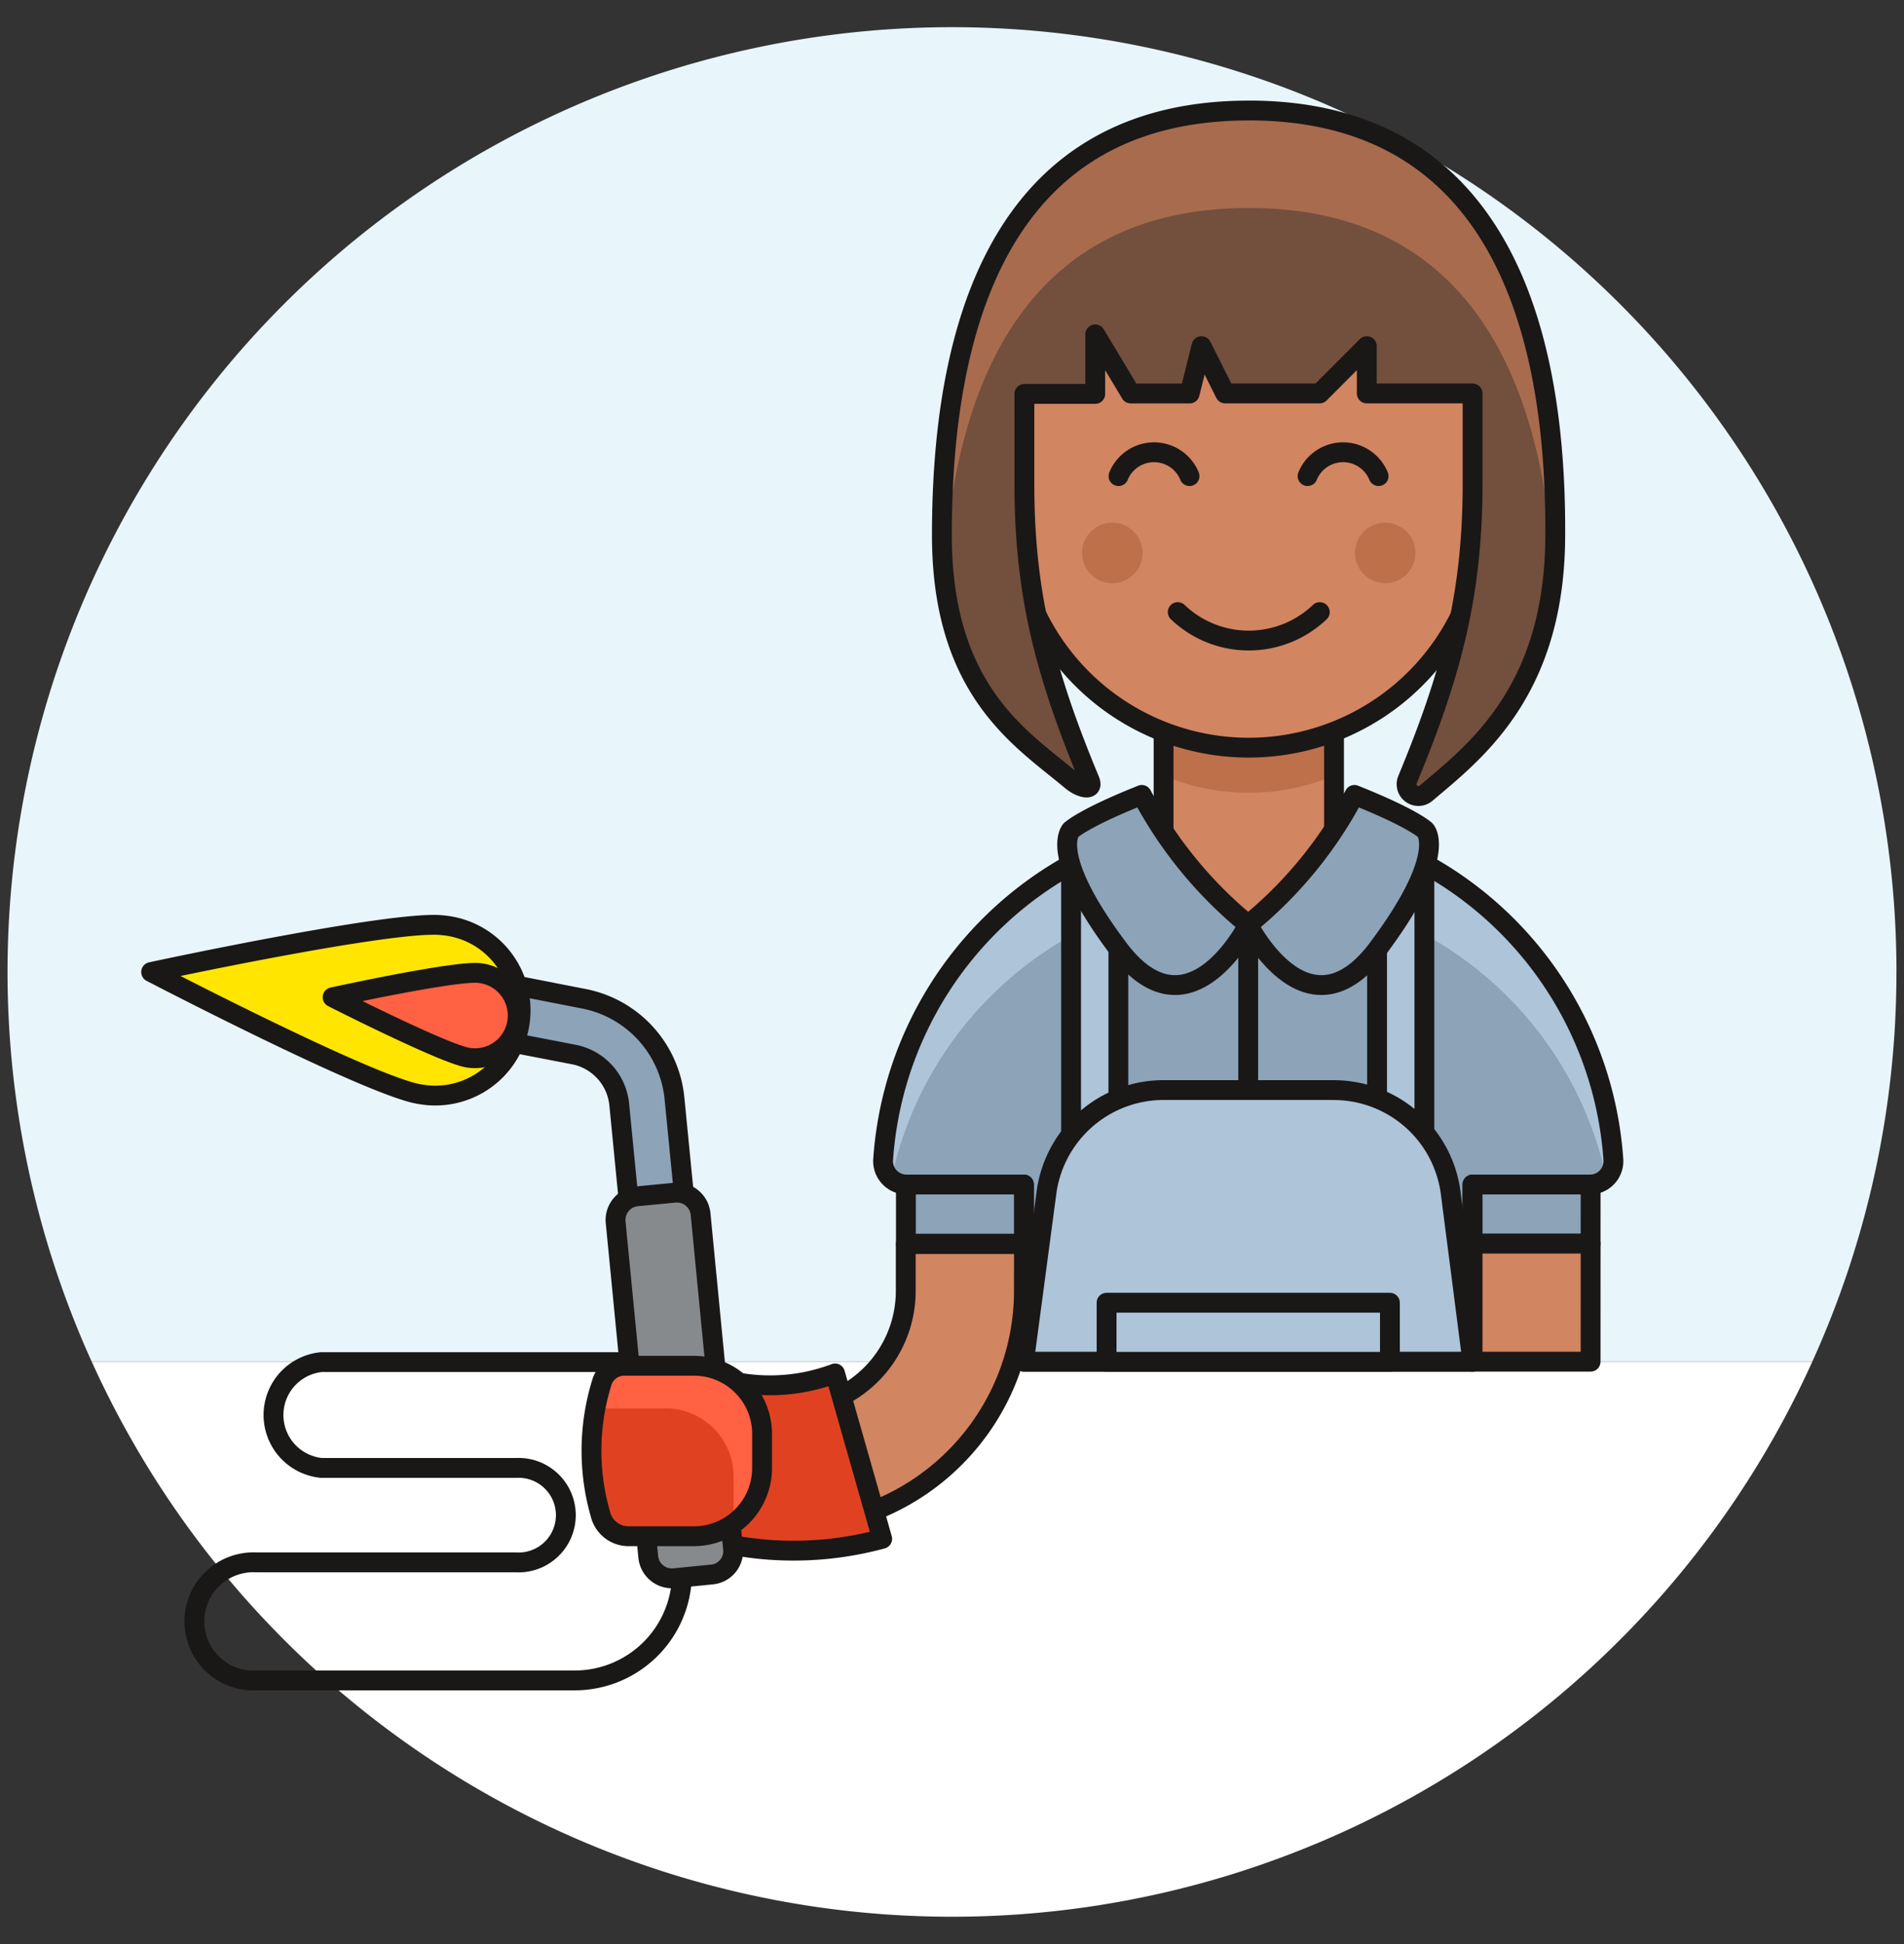 <svg xmlns="http://www.w3.org/2000/svg" width="48" height="49" fill="none" viewBox="0 0 48 49"><rect x="0" y="0" width="48" height="49" fill="#333333" stroke="none"/><g clip-path="url(#a)"><path fill="#E8F5FA" d="M47.81 24.5a23.81 23.81 0 1 0-45.498 9.821h43.376a23.7 23.7 0 0 0 2.121-9.82"/><path fill="#fff" d="M2.313 34.321a23.805 23.805 0 0 0 43.375 0z"/><path stroke="#1A1717" stroke-linecap="round" stroke-linejoin="round" stroke-width="0.5" d="M17.18 39.38a2.706 2.706 0 0 1-2.704 2.975h-8a1.49 1.49 0 1 1 0-2.975h6.537a1.192 1.192 0 1 0 0-2.381h-4.91a1.34 1.34 0 0 1 0-2.667h8.903"/><path fill="#8CA3B8" d="M40.076 29.856a.59.59 0 0 0 .598-.613 9.226 9.226 0 0 0-18.411 0 .59.59 0 0 0 .594.613h2.956v4.465H37.12v-4.465z"/><path fill="#ADC4D9" d="M22.476 29.696a9.216 9.216 0 0 1 18.02 0 .54.54 0 0 0 .197-.453 9.227 9.227 0 0 0-18.411 0 .54.54 0 0 0 .194.453"/><path stroke="#1A1717" stroke-linecap="round" stroke-linejoin="round" stroke-width="0.5" d="M40.076 29.856a.59.59 0 0 0 .598-.613 9.226 9.226 0 0 0-18.411 0 .59.59 0 0 0 .594.613h2.956v4.465H37.12v-4.465z"/><path fill="#D18561" d="m33.63 21.936-2.148 1.433-2.148-1.433V18.71h4.297z"/><path fill="#ADC4D9" d="M28.194 20.93h-1.192v8.332h1.192z"/><path stroke="#1A1717" stroke-linecap="round" stroke-linejoin="round" stroke-width="0.5" d="M28.194 20.93h-1.192v8.332h1.192z"/><path fill="#ADC4D9" d="M35.909 20.93h-1.193v8.332h1.193z"/><path stroke="#1A1717" stroke-linecap="round" stroke-linejoin="round" stroke-width="0.5" d="M35.909 20.93h-1.193v8.332h1.193z"/><path fill="#8CA3B8" d="M31.467 23.308s-1.49 2.979-3.276.598c-1.787-2.381-1.193-2.98-1.193-2.98s.297-.297 1.787-.89a10.7 10.7 0 0 0 2.666 3.271"/><path stroke="#1A1717" stroke-linecap="round" stroke-linejoin="round" stroke-width="0.5" d="M31.467 23.308s-1.49 2.979-3.276.598c-1.787-2.381-1.193-2.98-1.193-2.98s.297-.297 1.787-.89a10.7 10.7 0 0 0 2.682 3.271"/><path fill="#8CA3B8" d="M31.467 23.308s1.49 2.979 3.272.598c1.783-2.381 1.193-2.98 1.193-2.98s-.298-.297-1.787-.89a10.6 10.6 0 0 1-2.667 3.271"/><path stroke="#1A1717" stroke-linecap="round" stroke-linejoin="round" stroke-width="0.5" d="M31.467 23.308s1.49 2.979 3.272.598c1.783-2.381 1.193-2.98 1.193-2.98s-.298-.297-1.787-.89a10.6 10.6 0 0 1-2.678 3.271"/><path fill="#8CA3B8" d="M25.813 29.856h-2.975v1.49h2.975z"/><path stroke="#1A1717" stroke-linecap="round" stroke-linejoin="round" stroke-width="0.5" d="M25.813 29.856h-2.975v1.49h2.975z"/><path fill="#8CA3B8" d="M40.1 29.856h-2.976v1.49h2.975z"/><path stroke="#1A1717" stroke-linecap="round" stroke-linejoin="round" stroke-width="0.5" d="M40.1 29.856h-2.976v1.49h2.975z"/><path fill="#ADC4D9" d="M33.615 27.475h-4.282a2.98 2.98 0 0 0-2.952 2.59l-.567 4.256H37.12l-.548-4.255a2.975 2.975 0 0 0-2.953-2.59"/><path stroke="#1A1717" stroke-linecap="round" stroke-linejoin="round" stroke-width="0.5" d="M33.615 27.475h-4.282a2.98 2.98 0 0 0-2.952 2.59l-.567 4.256H37.12l-.548-4.255a2.975 2.975 0 0 0-2.957-2.59m-2.148-4.164v4.163"/><path fill="#ADC4D9" d="M35.04 32.835h-7.143v1.49h7.143z"/><path stroke="#1A1717" stroke-linecap="round" stroke-linejoin="round" stroke-width="0.5" d="M35.04 32.835h-7.143v1.49h7.143z"/><path fill="#D18561" d="M40.1 31.346h-2.976v2.975h2.975z"/><path stroke="#1A1717" stroke-linecap="round" stroke-linejoin="round" stroke-width="0.5" d="M40.1 31.346h-2.976v2.975h2.975z"/><path fill="#D18561" d="M25.813 32.534a5.955 5.955 0 0 1-5.954 5.955h-1.787v-2.976h1.787a2.974 2.974 0 0 0 2.975-2.979v-1.177h2.98z"/><path stroke="#1A1717" stroke-linecap="round" stroke-linejoin="round" stroke-width="0.5" d="M25.813 32.534a5.955 5.955 0 0 1-5.954 5.955h-1.787v-2.976h1.787a2.974 2.974 0 0 0 2.975-2.979v-1.177h2.98z"/><path fill="#E04221" d="M22.24 38.786a8.5 8.5 0 0 1-4.465 0v-4.168a4.64 4.64 0 0 0 3.277 0z"/><path stroke="#1A1717" stroke-linecap="round" stroke-linejoin="round" stroke-width="0.5" d="M22.24 38.786a8.5 8.5 0 0 1-4.465 0v-4.168a4.64 4.64 0 0 0 3.277 0z"/><path fill="#8CA3B8" d="M16.602 30.82a.716.716 0 0 1-.762-.644l-.228-2.327a1.424 1.424 0 0 0-1.143-1.269l-2.126-.411a.717.717 0 1 1 .278-1.406l2.1.411a2.84 2.84 0 0 1 2.285 2.534l.229 2.331a.716.716 0 0 1-.644.762"/><path stroke="#1A1717" stroke-linejoin="round" stroke-width="0.5" d="M16.602 30.82a.716.716 0 0 1-.762-.644l-.228-2.327a1.424 1.424 0 0 0-1.143-1.269l-2.126-.411a.717.717 0 1 1 .278-1.406l2.1.411a2.84 2.84 0 0 1 2.285 2.534l.229 2.331a.716.716 0 0 1-.633.781Z"/><path fill="#878A8C" d="m17.947 39.685-.953.095a.6.6 0 0 1-.651-.537l-.823-8.438a.6.6 0 0 1 .537-.652l.952-.091a.6.6 0 0 1 .652.533l.819 8.442a.59.59 0 0 1-.533.648"/><path stroke="#1A1717" stroke-linecap="round" stroke-linejoin="round" stroke-width="0.5" d="m17.947 39.685-.953.095a.6.6 0 0 1-.651-.537l-.823-8.438a.6.6 0 0 1 .537-.652l.952-.091a.6.6 0 0 1 .652.533l.819 8.442a.59.59 0 0 1-.533.648"/><path fill="#FFE500" d="M11.173 23.323a2.15 2.15 0 1 1-.567 4.259C9.432 27.426 3.81 24.5 3.81 24.5s6.205-1.345 7.382-1.189"/><path stroke="#1A1717" stroke-linejoin="round" stroke-width="0.5" d="M11.173 23.323a2.15 2.15 0 1 1-.567 4.259C9.432 27.426 3.81 24.5 3.81 24.5s6.186-1.333 7.363-1.177Z"/><path fill="#FF6142" d="M12.095 24.527a1.076 1.076 0 1 1-.282 2.133c-.586-.08-3.428-1.524-3.428-1.524s3.105-.674 3.691-.598"/><path stroke="#1A1717" stroke-linejoin="round" stroke-width="0.5" d="M12.095 24.527a1.076 1.076 0 1 1-.282 2.133c-.586-.08-3.428-1.524-3.428-1.524s3.124-.685 3.71-.61Z"/><path fill="#E04221" d="M15.143 38.188a.73.73 0 0 0 .693.533h1.658a1.72 1.72 0 0 0 1.718-1.718v-.857a1.72 1.72 0 0 0-1.718-1.722h-1.745a.59.59 0 0 0-.564.38 5.8 5.8 0 0 0-.042 3.364"/><path fill="#FF6142" d="M18.495 38.077v-.857a1.72 1.72 0 0 0-1.733-1.722h-1.749q.063-.326.16-.644a.6.6 0 0 1 .575-.43h1.741a1.72 1.72 0 0 1 1.722 1.722v.857a1.71 1.71 0 0 1-.762 1.42q.035-.17.035-.346"/><path stroke="#1A1717" stroke-linecap="round" stroke-linejoin="round" stroke-width="0.5" d="M15.143 38.188a.73.73 0 0 0 .693.533h1.658a1.72 1.72 0 0 0 1.718-1.718v-.857a1.717 1.717 0 0 0-1.718-1.722h-1.745a.59.59 0 0 0-.564.38 5.8 5.8 0 0 0-.042 3.384"/><path fill="#BD704A" d="M29.334 19.548a5.53 5.53 0 0 0 4.297 0v-1.905h-4.297z"/><path stroke="#1A1717" stroke-linecap="round" stroke-linejoin="round" stroke-width="0.5" d="M29.334 20.877v-3.223h4.297v3.223"/><path fill="#D18561" d="M37.433 11.403V9.917a5.954 5.954 0 1 0-11.905 0v1.486a1.192 1.192 0 1 0 0 2.385h.072a5.947 5.947 0 0 0 11.76 0h.073a1.192 1.192 0 1 0 0-2.385"/><path stroke="#1A1717" stroke-linecap="round" stroke-linejoin="round" stroke-width="0.5" d="M37.433 11.403V9.917a5.954 5.954 0 1 0-11.905 0v1.486a1.192 1.192 0 1 0 0 2.385h.072a5.947 5.947 0 0 0 11.76 0h.073a1.192 1.192 0 1 0 0-2.385"/><path fill="#BD704A" d="M28.804 13.936a.762.762 0 1 1-1.525 0 .762.762 0 0 1 1.525 0m5.356 0a.761.761 0 1 0 1.523 0 .761.761 0 0 0-1.523 0"/><path stroke="#1A1717" stroke-linecap="round" stroke-linejoin="round" stroke-width="0.5" d="M37.135 9.917v-.891m-11.31.891v-.891M29.988 12a.967.967 0 0 0-1.79 0m6.556 0a.967.967 0 0 0-1.79 0m-3.273 3.428a2.594 2.594 0 0 0 3.581 0"/><path fill="#734F3D" d="M31.482 2.786c-5.657 0-7.737 4.453-7.737 10.7 0 3.951 2.03 5.147 3.257 6.18.236.202.586.285.468 0-1.082-2.606-1.645-4.625-1.645-7.452V9.928h1.786v-1.5l.895 1.49h1.486l.297-1.193.598 1.192h2.381l1.189-1.192v1.192h2.667v2.286c0 2.827-.56 4.846-1.642 7.451a.298.298 0 0 0 .468.34c1.223-1.037 3.258-2.568 3.258-6.519.03-6.236-2.073-10.69-7.726-10.69"/><path fill="#A86B4D" d="M31.482 5.243c5.2 0 7.375 3.783 7.691 9.253q.045-.485.046-1.01c.019-6.247-2.084-10.7-7.737-10.7s-7.737 4.453-7.737 10.7c0 .351 0 .686.045 1.01.317-5.47 2.496-9.253 7.692-9.253"/><path stroke="#1A1717" stroke-linecap="round" stroke-linejoin="round" stroke-width="0.5" d="M31.482 2.786c-5.657 0-7.737 4.453-7.737 10.7 0 3.951 2.03 5.147 3.257 6.18.236.202.586.285.468 0-1.082-2.606-1.645-4.625-1.645-7.452V9.928h1.786v-1.5l.895 1.49h1.486l.297-1.193.598 1.192h2.381l1.189-1.192v1.192h2.667v2.286c0 2.827-.56 4.846-1.642 7.451a.298.298 0 0 0 .468.34c1.223-1.037 3.258-2.568 3.258-6.519.03-6.236-2.073-10.69-7.726-10.69"/></g><defs><clipPath id="a"><path fill="#fff" d="M0 .5h48v48H0z"/></clipPath></defs></svg>
